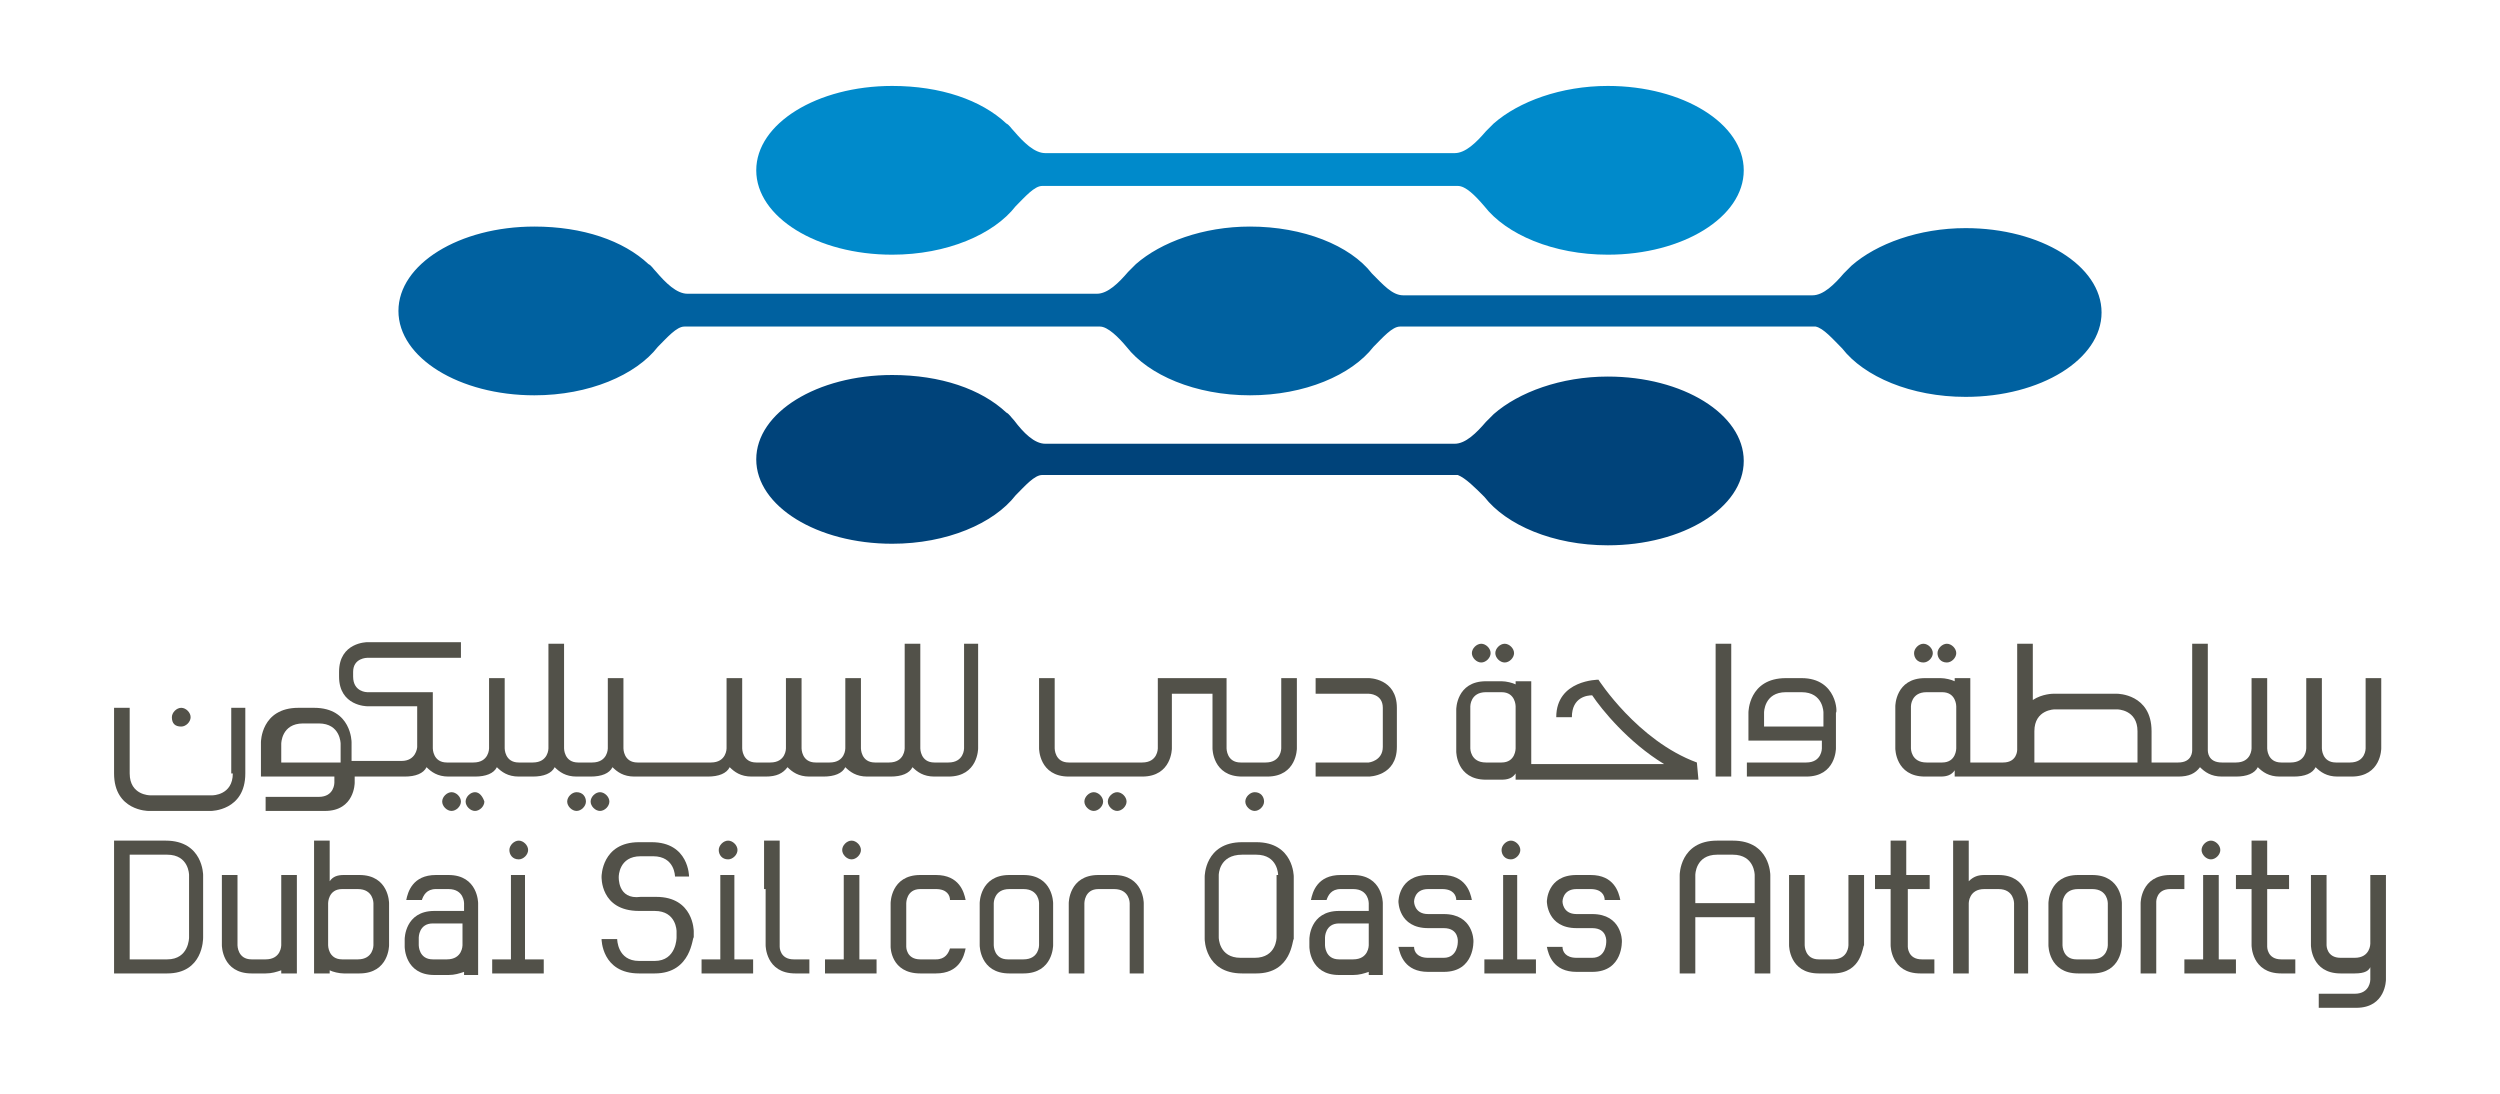 <?xml version="1.0" encoding="utf-8"?>
<!-- Generator: Adobe Illustrator 18.0.0, SVG Export Plug-In . SVG Version: 6.00 Build 0)  -->
<!DOCTYPE svg PUBLIC "-//W3C//DTD SVG 1.1//EN" "http://www.w3.org/Graphics/SVG/1.1/DTD/svg11.dtd">
<svg version="1.1" id="Layer_1" xmlns="http://www.w3.org/2000/svg" xmlns:xlink="http://www.w3.org/1999/xlink" x="0px" y="0px"
	 width="160px" height="70px" viewBox="0 0 160 70" enable-background="new 0 0 160 70" xml:space="preserve">
<g>
	<path fill="#00437A" d="M95,31.8c1.4,1.8,4.4,3.1,7.9,3.1c4.8,0,8.7-2.4,8.7-5.4c0-3-3.9-5.4-8.7-5.4c-3,0-5.7,1-7.3,2.4
		c-0.2,0.2-0.3,0.3-0.5,0.5c-0.6,0.7-1.3,1.4-2,1.4h-12h-2.2h-12c-0.7,0-1.4-0.7-2-1.5c-0.2-0.2-0.3-0.4-0.5-0.5
		c-1.6-1.5-4.2-2.4-7.3-2.4c-4.8,0-8.7,2.4-8.7,5.4c0,3,3.9,5.4,8.7,5.4c3.5,0,6.5-1.3,7.9-3.1c0.6-0.6,1.2-1.3,1.7-1.3h12.2h2.2
		h12.2C93.8,30.6,94.4,31.2,95,31.8"/>
	<path fill="#0061A0" d="M117.9,22.3c1.4,1.8,4.4,3.1,7.9,3.1c4.8,0,8.7-2.4,8.7-5.4c0-3-3.9-5.4-8.7-5.4c-3,0-5.7,1-7.3,2.4
		c-0.2,0.2-0.3,0.3-0.5,0.5c-0.6,0.7-1.3,1.4-2,1.4h-12h-2.2h-12c-0.7,0-1.3-0.7-2-1.4c-1.4-1.8-4.4-3-7.8-3c-3,0-5.7,1-7.3,2.4
		c-0.2,0.2-0.3,0.3-0.5,0.5c-0.6,0.7-1.3,1.4-2,1.4h-12H56H44c-0.7,0-1.4-0.7-2-1.4c-0.2-0.2-0.3-0.4-0.5-0.5
		c-1.6-1.5-4.2-2.4-7.3-2.4c-4.8,0-8.7,2.4-8.7,5.4c0,3,3.9,5.4,8.7,5.4c3.5,0,6.5-1.3,7.9-3.1c0.6-0.6,1.2-1.3,1.7-1.3H56h2.2h12.2
		c0.5,0,1.2,0.7,1.7,1.3c1.4,1.8,4.4,3.1,7.9,3.1c3.5,0,6.5-1.3,7.9-3.1c0.6-0.6,1.2-1.3,1.7-1.3h12.2h2.2h12.2
		C116.7,21,117.3,21.7,117.9,22.3"/>
	<path fill="#008ACB" d="M95,13.2c1.4,1.8,4.4,3.1,7.9,3.1c4.8,0,8.7-2.4,8.7-5.4c0-3-3.9-5.4-8.7-5.4c-3,0-5.7,1-7.3,2.4
		c-0.2,0.2-0.3,0.3-0.5,0.5c-0.6,0.7-1.3,1.4-2,1.4h-12h-2.2h-12c-0.7,0-1.4-0.7-2-1.4c-0.2-0.2-0.3-0.4-0.5-0.5
		c-1.6-1.5-4.2-2.4-7.3-2.4c-4.8,0-8.7,2.4-8.7,5.4c0,3,3.9,5.4,8.7,5.4c3.5,0,6.5-1.3,7.9-3.1c0.6-0.6,1.2-1.3,1.7-1.3h12.2h2.2
		h12.2C93.8,11.9,94.4,12.5,95,13.2"/>
	<path fill="#525149" d="M112.3,56c0,0,0-1.3-1.4-1.3h-1c-1.4,0-1.4,1.3-1.4,1.3v1.8h3.8V56z M112.3,62.3v-3.6h-3.8v3.6h-1V56
		c0,0,0-2.2,2.4-2.2h1c2.4,0,2.4,2.2,2.4,2.2v6.3H112.3z"/>
	<path fill="#525149" d="M117.3,62.3h-0.9c-1.9,0-1.9-1.8-1.9-1.8V56h1v4.5c0,0,0,0.9,0.9,0.9h0.9c1,0,1-0.9,1-0.9V56h1v4.5
		C119.2,60.5,119.2,62.3,117.3,62.3"/>
	<path fill="#525149" d="M128.9,62.3v-4.5c0,0,0-0.9-1-0.9H127c-1,0-1,0.9-1,0.9v4.5h-1v-8.5h1v2.6c0.3-0.3,0.6-0.4,1-0.4h0.9
		c1.9,0,1.9,1.8,1.9,1.8v4.5H128.9z"/>
	<path fill="#525149" d="M134.9,60v-2.2c0,0,0-0.9-1-0.9H133c-1,0-1,0.9-1,0.9v2.7c0,0,0,0.9,0.9,0.9h1c1,0,1-0.9,1-0.9V60z
		 M133.9,62.3H133c-1.9,0-1.9-1.8-1.9-1.8v-2.7c0,0,0-1.8,1.9-1.8h0.9c1.9,0,1.9,1.8,1.9,1.8V60v0.5
		C135.8,60.5,135.8,62.3,133.9,62.3"/>
	<path fill="#525149" d="M138.9,56.9c-0.9,0-0.9,0.8-0.9,0.8v4.6h-1v-4.5c0,0,0-1.8,1.9-1.8h0.9v0.9H138.9z"/>
	<path fill="#525149" d="M148.3,63.6h2.4c1,0,1-0.9,1-0.9v-0.8c-0.1,0.2-0.3,0.4-1,0.4h-0.9c-1.9,0-1.9-1.8-1.9-1.8V56h1v4.5
		c0,0,0,0.8,0.9,0.8h0.9c1,0,1-0.9,1-0.9V56h1v6.7c0,0,0,1.8-1.9,1.8h-2.4V63.6z"/>
	<path fill="#525149" d="M123,61.4c-0.9,0-0.9-0.8-0.9-0.8v-3.7h1.4V56H122v-2.2h-1V56h-1v0.9h1v3.6c0,0,0,1.8,1.9,1.8h0.9v-0.9H123
		z"/>
	<path fill="#525149" d="M146,61.4c-0.9,0-0.9-0.8-0.9-0.8v-3.7h1.4V56h-1.4v-2.2h-1V56h-1v0.9h1v3.6c0,0,0,1.8,1.9,1.8h0.9v-0.9
		H146z"/>
	<path fill="#525149" d="M141,56v5.4h-1.2v0.9h3.3v-0.9H142l0-5.4H141z M141.5,55c0.3,0,0.6-0.3,0.6-0.6c0-0.3-0.3-0.6-0.6-0.6
		c-0.3,0-0.6,0.3-0.6,0.6C140.9,54.7,141.2,55,141.5,55"/>
	<path fill="#525149" d="M41.9,62.3h-1c-2.4,0-2.4-2.2-2.4-2.2h1c0,0,0,1.4,1.4,1.4h1c1.4,0,1.4-1.5,1.4-1.5v-0.4c0,0,0-1.3-1.4-1.3
		h-1c-2.5,0-2.4-2.2-2.4-2.2s0-2.2,2.4-2.2h0.8c2.4,0,2.4,2.2,2.4,2.2h-0.9c0,0,0-1.3-1.4-1.3H41c-1.4,0-1.4,1.3-1.4,1.3
		s-0.1,1.5,1.4,1.3h1c2.4,0,2.4,2.2,2.4,2.2v0.4C44.3,59.9,44.3,62.3,41.9,62.3"/>
	<path fill="#525149" d="M66.5,60v-2.2c0,0,0-0.9-1-0.9h-0.9c-1,0-1,0.9-1,0.9v2.7c0,0,0,0.9,0.9,0.9h1c1,0,1-0.9,1-0.9V60z
		 M65.5,62.3h-0.9c-1.9,0-1.9-1.8-1.9-1.8v-2.7c0,0,0-1.8,1.9-1.8h0.9c1.9,0,1.9,1.8,1.9,1.8V60v0.5C67.4,60.5,67.4,62.3,65.5,62.3"
		/>
	<path fill="#525149" d="M72.3,62.3v-4.5c0,0,0-0.9-1-0.9h-1c-0.9,0-0.9,0.9-0.9,0.9v4.5h-1v-4.5c0,0,0-1.8,1.9-1.8h1
		c1.9,0,1.9,1.8,1.9,1.8v4.5H72.3z"/>
	<path fill="#525149" d="M49,56.9v3.6c0,0,0,1.8,1.9,1.8h0.9v-0.9h-1c-0.9,0-0.9-0.8-0.9-0.8v-3.7V56v-2.2h-1V56V56.9z"/>
	<path fill="#525149" d="M46.1,56v5.4h-1.2v0.9h3.3v-0.9H47l0-5.4H46.1z M46.6,55c0.3,0,0.6-0.3,0.6-0.6c0-0.3-0.3-0.6-0.6-0.6
		c-0.3,0-0.6,0.3-0.6,0.6C46,54.7,46.2,55,46.6,55"/>
	<path fill="#525149" d="M54,56v5.4h-1.2v0.9h3.3v-0.9H55l0-5.4H54z M54.5,55c0.3,0,0.6-0.3,0.6-0.6c0-0.3-0.3-0.6-0.6-0.6
		s-0.6,0.3-0.6,0.6C53.9,54.7,54.2,55,54.5,55"/>
	<path fill="#525149" d="M60.8,60.7c-0.1,0.3-0.3,0.7-0.9,0.7h-1c-0.9,0-0.9-0.8-0.9-0.8v-2.8c0,0,0-0.9,0.9-0.9h1
		c0.7,0,0.9,0.4,0.9,0.7h1c-0.1-0.5-0.4-1.6-1.9-1.6h-1C57,56,57,57.8,57,57.8v2.8c0,0,0,1.7,1.9,1.7h1c1.5,0,1.8-1.1,1.9-1.6H60.8z
		"/>
	<path fill="#525149" d="M12.1,56c0,0,0-1.3-1.4-1.3H8.3v6.7h2.4c1.4,0,1.4-1.4,1.4-1.4V56z M10.7,62.3H7.3v-8.5h3.3
		C13,53.8,13,56,13,56v4C13,60.1,13,62.3,10.7,62.3"/>
	<path fill="#525149" d="M32.7,56v5.4h-1.2v0.9h3.3v-0.9h-1.2l0-5.4H32.7z M33.2,55c0.3,0,0.6-0.3,0.6-0.6c0-0.3-0.3-0.6-0.6-0.6
		c-0.3,0-0.6,0.3-0.6,0.6C32.6,54.7,32.8,55,33.2,55"/>
	<path fill="#525149" d="M18,56v4.5c0,0,0,0.9-1,0.9h-0.9c-0.9,0-0.9-0.9-0.9-0.9V56h-1v4.5c0,0,0,1.8,1.9,1.8H17
		c0.4,0,0.7-0.1,1-0.2v0.2h1V56H18z"/>
	<path fill="#525149" d="M23.9,60.5c0,0,0,0.9-1,0.9h-1c-0.9,0-0.9-0.9-0.9-0.9v-2.7c0,0,0-0.9,0.9-0.9h1c1,0,1,0.9,1,0.9V60.5z
		 M23,56h-1c-0.4,0-0.7,0.1-0.9,0.4v-2.6h-1v8.5h1v-0.2c0.2,0.1,0.6,0.2,0.9,0.2h1c1.9,0,1.9-1.8,1.9-1.8v-2.7
		C24.9,57.8,24.9,56,23,56"/>
	<path fill="#525149" d="M29.6,60.5c0,0,0,0.9-1,0.9h-0.9c-0.9,0-0.9-0.9-0.9-0.9l0-0.5c0,0,0-0.9,0.9-0.9h1.9v0.4V60.5z M30.6,57.8
		c0,0,0-1.8-1.9-1.8h-0.8c-1.5,0-1.8,1.1-1.9,1.6h1c0.1-0.3,0.3-0.7,0.9-0.7h0.8c1,0,1,0.9,1,0.9v0.5h-1.9c-1.9,0-1.9,1.8-1.9,1.8
		v0.5c0,0,0,1.8,1.9,1.8h0.9c0.4,0,0.7-0.1,1-0.2v0.2h0.9v-2.7L30.6,57.8z"/>
	<path fill="#525149" d="M81.8,56c0,0,0-1.3-1.4-1.3h-0.9C78,54.7,78,56,78,56v4c0,0,0,1.3,1.4,1.3h0.9c1.4,0,1.4-1.3,1.4-1.3V56z
		 M80.4,62.3h-0.9c-2.4,0-2.4-2.2-2.4-2.2v-4c0,0,0-2.2,2.4-2.2h0.9c2.4,0,2.4,2.2,2.4,2.2v4C82.7,60.1,82.7,62.3,80.4,62.3"/>
	<path fill="#525149" d="M96.2,56v5.4H95v0.9h3.3v-0.9h-1.2l0-5.4H96.2z M96.7,55c0.3,0,0.6-0.3,0.6-0.6c0-0.3-0.3-0.6-0.6-0.6
		c-0.3,0-0.6,0.3-0.6,0.6C96.1,54.7,96.3,55,96.7,55"/>
	<path fill="#525149" d="M92.4,58.5h-1c-0.9,0-0.9-0.8-0.9-0.8s0-0.8,0.9-0.8h0.9c0.7,0,0.9,0.4,0.9,0.7h1c-0.1-0.5-0.4-1.6-1.9-1.6
		h-0.9c-1.9,0-1.9,1.7-1.9,1.7s0,1.7,1.9,1.7h1c1,0,0.9,0.9,0.9,0.9s0,1-0.9,1h-1c-0.7,0-0.9-0.4-0.9-0.7h-1
		c0.1,0.5,0.4,1.6,1.9,1.6h1c2,0,1.9-2,1.9-2S94.3,58.5,92.4,58.5"/>
	<path fill="#525149" d="M101.9,58.5h-1c-0.9,0-0.9-0.8-0.9-0.8s0-0.8,0.9-0.8h0.9c0.7,0,0.9,0.4,0.9,0.7h1
		c-0.1-0.5-0.4-1.6-1.9-1.6h-0.9C99,56,99,57.7,99,57.7s0,1.7,1.9,1.7h1c1,0,0.9,0.9,0.9,0.9s0,1-0.9,1h-1c-0.7,0-0.9-0.4-0.9-0.7
		h-1c0.1,0.5,0.4,1.6,1.9,1.6h1c2,0,1.9-2,1.9-2S103.8,58.5,101.9,58.5"/>
	<path fill="#525149" d="M87.6,60.5c0,0,0,0.9-1,0.9h-0.9c-0.9,0-0.9-0.9-0.9-0.9V60c0,0,0-0.9,0.9-0.9h1.9v0.4V60.5z M88.5,57.8
		c0,0,0-1.8-1.9-1.8h-0.8c-1.5,0-1.8,1.1-1.9,1.6h1c0.1-0.3,0.3-0.7,0.9-0.7h0.8c1,0,1,0.9,1,0.9v0.5h-1.9c-1.9,0-1.9,1.8-1.9,1.8
		v0.5c0,0,0,1.8,1.9,1.8h0.9c0.4,0,0.7-0.1,1-0.2v0.2h0.9v-2.7L88.5,57.8z"/>
	<path fill="#525149" d="M123.1,42.4c0.3,0,0.6-0.3,0.6-0.6c0-0.3-0.3-0.6-0.6-0.6c-0.3,0-0.6,0.3-0.6,0.6
		C122.5,42.1,122.7,42.4,123.1,42.4"/>
	<path fill="#525149" d="M124.6,42.4c0.3,0,0.6-0.3,0.6-0.6c0-0.3-0.3-0.6-0.6-0.6s-0.6,0.3-0.6,0.6C124,42.1,124.2,42.4,124.6,42.4
		"/>
	<path fill="#525149" d="M136.9,48.8h-6.7v-2c0-1.4,1.3-1.4,1.3-1.4h4c0,0,1.3,0,1.3,1.4V48.8z M125.2,47.9c0,0,0,0.9-0.9,0.9h-1
		c-1,0-1-0.9-1-0.9v-2.7c0,0,0-0.9,1-0.9h1c0.9,0,0.9,0.9,0.9,0.9V47.9z M139.4,49.7c0.7,0,1.1-0.2,1.4-0.6c0.3,0.3,0.7,0.6,1.4,0.6
		h0.9c0.7,0,1.2-0.2,1.4-0.6c0.3,0.3,0.7,0.6,1.4,0.6h0.9c0.7,0,1.2-0.2,1.4-0.6c0.3,0.3,0.7,0.6,1.4,0.6h0.9c1.9,0,1.9-1.8,1.9-1.8
		v-4.5h-1v4.5c0,0,0,0.9-1,0.9h-0.9c-0.9,0-0.9-0.9-0.9-0.9v-4.5h-1v4.5c0,0,0,0.9-1,0.9H146c-0.9,0-0.9-0.9-0.9-0.9v-4.5h-1v4.5
		c0,0,0,0.9-1,0.9h-0.9c-0.9,0-0.9-0.7-0.9-0.8l0-6.8h-1V48c0,0.1,0,0.8-0.9,0.8h-1.7v-2c0-2.4-2.2-2.4-2.2-2.4h-4.1
		c0,0-0.7,0-1.3,0.4v-3.6h-1V48c0,0,0,0.8-0.9,0.8h-2.1v-5.4h-1v0.2c-0.2-0.1-0.6-0.2-0.9-0.2h-1c-1.9,0-1.9,1.8-1.9,1.8v2.7
		c0,0,0,1.8,1.9,1.8h1c0.4,0,0.7-0.1,0.9-0.4v0.4L139.4,49.7z"/>
	<path fill="#525149" d="M87.6,43.4h-3.4v1h3.4c0,0,0.9,0,0.9,0.9v2.5c0,0.9-0.9,1-0.9,1h-3.4v0.9h3.4c0,0,1.8,0,1.8-1.9v-2.5
		C89.4,43.4,87.6,43.4,87.6,43.4"/>
	<path fill="#525149" d="M74.1,43.4v4.5c0,0,0,0.9-1,0.9h-4.7c-0.9,0-0.9-0.9-0.9-0.9v-4.5h-1v4.5c0,0,0,1.8,1.9,1.8h4.7
		c1.9,0,1.9-1.8,1.9-1.8v-3.5h2.6v3.5c0,0,0,1.8,1.9,1.8h1.6c1.9,0,1.9-1.8,1.9-1.8v-4.5h-1v4.5c0,0,0,0.9-1,0.9h-1.6
		c-0.9,0-0.9-0.9-0.9-0.9v-4.5H74.1z"/>
	<path fill="#525149" d="M70,50.7c-0.3,0-0.6,0.3-0.6,0.6c0,0.3,0.3,0.6,0.6,0.6s0.6-0.3,0.6-0.6C70.6,51,70.3,50.7,70,50.7"/>
	<path fill="#525149" d="M71.5,50.7c-0.3,0-0.6,0.3-0.6,0.6c0,0.3,0.3,0.6,0.6,0.6c0.3,0,0.6-0.3,0.6-0.6
		C72.1,51,71.8,50.7,71.5,50.7"/>
	<path fill="#525149" d="M80.3,50.7c-0.3,0-0.6,0.3-0.6,0.6c0,0.3,0.3,0.6,0.6,0.6s0.6-0.3,0.6-0.6C80.9,51,80.7,50.7,80.3,50.7"/>
	<path fill="#525149" d="M36.9,50.7c-0.3,0-0.6,0.3-0.6,0.6c0,0.3,0.3,0.6,0.6,0.6s0.6-0.3,0.6-0.6C37.5,51,37.3,50.7,36.9,50.7"/>
	<path fill="#525149" d="M38.4,50.7c-0.3,0-0.6,0.3-0.6,0.6c0,0.3,0.3,0.6,0.6,0.6c0.3,0,0.6-0.3,0.6-0.6C39,51,38.7,50.7,38.4,50.7
		"/>
	<path fill="#525149" d="M14.9,49.5c0,1.4-1.3,1.4-1.3,1.4h-4c0,0-1.3,0-1.3-1.4v-4.2H7.3v4.2c0,2.4,2.2,2.4,2.2,2.4h4
		c0,0,2.2,0,2.2-2.4v-4.2h-0.9V49.5z"/>
	<path fill="#525149" d="M11.6,46.5c0.3,0,0.6-0.3,0.6-0.6c0-0.3-0.3-0.6-0.6-0.6c-0.3,0-0.6,0.3-0.6,0.6
		C11,46.3,11.2,46.5,11.6,46.5"/>
	<path fill="#525149" d="M28.9,50.7c-0.3,0-0.6,0.3-0.6,0.6c0,0.3,0.3,0.6,0.6,0.6c0.3,0,0.6-0.3,0.6-0.6
		C29.5,51,29.2,50.7,28.9,50.7"/>
	<path fill="#525149" d="M30.4,50.7c-0.3,0-0.6,0.3-0.6,0.6c0,0.3,0.3,0.6,0.6,0.6c0.3,0,0.6-0.3,0.6-0.6
		C30.9,51,30.7,50.7,30.4,50.7"/>
	<path fill="#525149" d="M21.7,48.8H18v-1.2c0,0,0-1.3,1.4-1.3h1c1.4,0,1.4,1.3,1.4,1.3V48.8z M61.7,41.2v6.7c0,0,0,0.9-1,0.9h-0.9
		c-0.9,0-0.9-0.9-0.9-0.9v-6.7h-1v2.2v4.5c0,0,0,0.9-1,0.9h-0.9c-0.9,0-0.9-0.9-0.9-0.9v-4.5h-1v4.5c0,0,0,0.9-1,0.9h-0.9
		c-0.9,0-0.9-0.9-0.9-0.9v-4.5h-1v4.5c0,0,0,0.9-1,0.9h-0.9c-0.9,0-0.9-0.9-0.9-0.9v-4.5h-1v4.5c0,0,0,0.9-1,0.9h-4.7
		c-0.9,0-0.9-0.9-0.9-0.9v-4.5h-1v4.5c0,0,0,0.9-1,0.9h-0.9c-0.9,0-0.9-0.9-0.9-0.9v-6.7h-1v6.7c0,0,0,0.9-1,0.9h-0.9
		c-0.9,0-0.9-0.9-0.9-0.9v-4.5h-1v4.5c0,0,0,0.9-1,0.9h-1.7c-0.9,0-0.9-0.9-0.9-0.9v-3.6h-1h-3.2c0,0-0.9,0-0.9-1v-0.3
		c0-0.9,0.9-0.9,0.9-0.9h6v-1h-6c0,0-1.8,0-1.8,1.9v0.3c0,1.9,1.8,1.9,1.8,1.9h3.2v2.6c0,0,0,0,0,0c0,0.1-0.1,0.9-1,0.9h-3.2v-1.2
		c0,0,0-2.2-2.4-2.2h-1c-2.4,0-2.4,2.2-2.4,2.2v2.2h4.7l0,0.4c0,0,0,0.9-1,0.9H17v0.9h3.8c1.9,0,1.9-1.8,1.9-1.8v-0.4h3.2
		c0.7,0,1.2-0.2,1.4-0.6c0.3,0.3,0.7,0.6,1.4,0.6h1.7c0.7,0,1.2-0.2,1.4-0.6c0.3,0.3,0.7,0.6,1.4,0.6h0.9c0.7,0,1.2-0.2,1.4-0.6
		c0.3,0.3,0.7,0.6,1.4,0.6h0.9c0.7,0,1.2-0.2,1.4-0.6c0.3,0.3,0.7,0.6,1.4,0.6h4.7c0.7,0,1.2-0.2,1.4-0.6c0.3,0.3,0.7,0.6,1.4,0.6
		h0.9c0.7,0,1.1-0.2,1.4-0.6c0.3,0.3,0.7,0.6,1.4,0.6h0.9c0.7,0,1.2-0.2,1.4-0.6c0.3,0.3,0.7,0.6,1.4,0.6H57c0.7,0,1.2-0.2,1.4-0.6
		c0.3,0.3,0.7,0.6,1.4,0.6h0.9c1.9,0,1.9-1.8,1.9-1.8v-6.7H61.7z"/>
	<path fill="#525149" d="M109.8,49.7h1v-8.5h-1V49.7z M116.7,46.5h-3.8v-0.9c0,0,0-1.3,1.4-1.3h1c1.4,0,1.4,1.3,1.4,1.3V46.5z
		 M115.3,43.4h-1c-2.4,0-2.4,2.2-2.4,2.2v1.8h4.7l0,0.5c0,0,0,0.9-1,0.9h-3.8v0.9h3.8c1.9,0,1.9-1.8,1.9-1.8v-2.3
		C117.6,45.7,117.6,43.4,115.3,43.4 M97,47.9c0,0,0,0.9-0.9,0.9h-1c-1,0-1-0.9-1-0.9v-2.7c0,0,0-0.9,1-0.9h1c0.9,0,0.9,0.9,0.9,0.9
		V47.9z M108.6,48.8c-3.8-1.4-6.3-5.3-6.3-5.3c0,0-2.7,0-2.7,2.4h1c0-1.3,1-1.4,1.3-1.4c0.6,0.9,2.3,3,4.6,4.4h-8.5v-5.3h-1v0.2
		c-0.2-0.1-0.6-0.2-0.9-0.2h-1c-1.9,0-1.9,1.8-1.9,1.8v2.7c0,0,0,1.8,1.9,1.8h1c0.4,0,0.7-0.1,0.9-0.4v0.4l11.7,0L108.6,48.8
		L108.6,48.8z M96.3,42.4c0.3,0,0.6-0.3,0.6-0.6c0-0.3-0.3-0.6-0.6-0.6c-0.3,0-0.6,0.3-0.6,0.6C95.7,42.1,96,42.4,96.3,42.4
		 M94.8,42.4c0.3,0,0.6-0.3,0.6-0.6c0-0.3-0.3-0.6-0.6-0.6c-0.3,0-0.6,0.3-0.6,0.6C94.2,42.1,94.5,42.4,94.8,42.4"/>
</g>
</svg>
